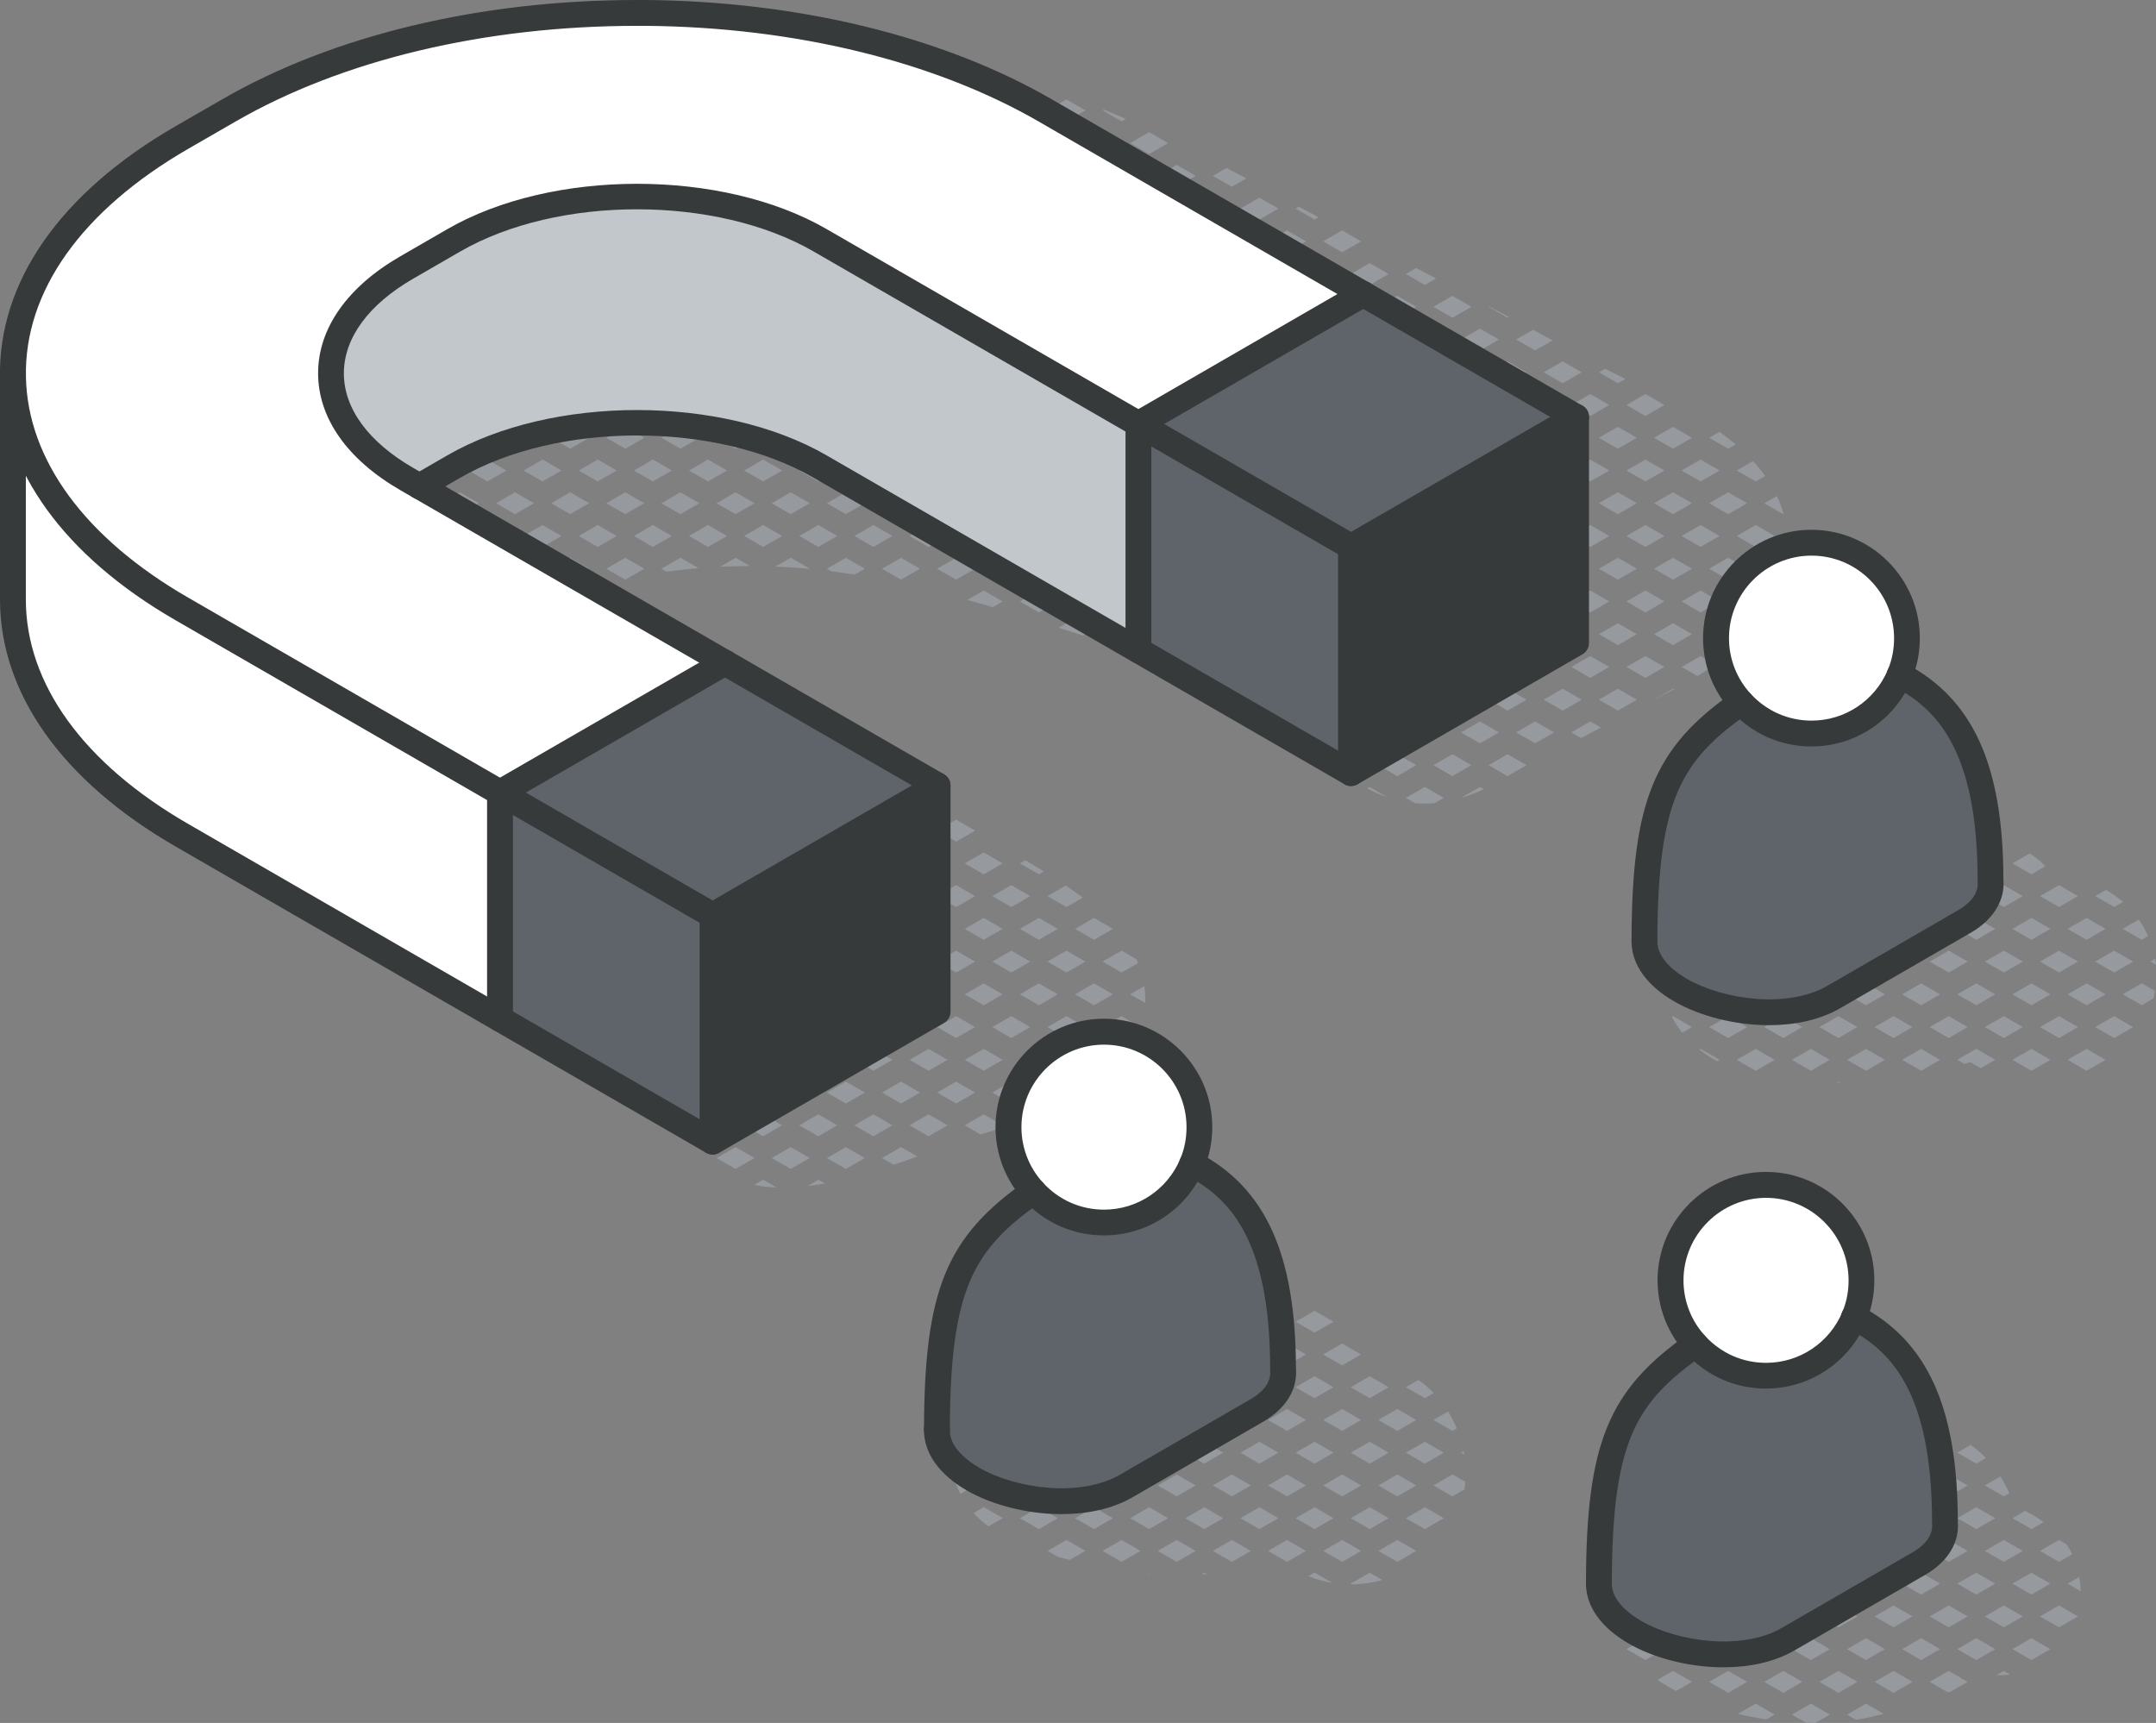 <?xml version="1.0" encoding="UTF-8"?>
<svg id="Calque_2" data-name="Calque 2" xmlns="http://www.w3.org/2000/svg" viewBox="0 0 250.23 199.98">
  <rect x="0" y="0" width="250.23" height="199.98" fill="#808080" stroke="none"/>
  <defs>
    <style>
      .cls-1 {
        fill: #c2c7cc;
      }

      .cls-2 {
        fill: #969a9e;
      }

      .cls-3 {
        fill: #fff;
      }

      .cls-4 {
        fill: #5f646b;
      }

      .cls-5 {
        fill: #373a3a;
      }
    </style>
  </defs>
  <g id="shadow">
    <path class="cls-2" d="M131.17,115.41l1.76,1.01c.01-.68-.03-1.33-.12-1.96l-1.64.94Z"/>
    <polygon class="cls-2" points="124.77 107.81 126.97 109.08 129.17 107.81 126.97 106.54 124.77 107.81"/>
    <polygon class="cls-2" points="130.17 117.94 127.97 119.21 130.17 120.48 132.37 119.21 130.17 117.94"/>
    <polygon class="cls-2" points="124.77 115.41 126.97 116.68 129.17 115.41 126.97 114.14 124.77 115.41"/>
    <path class="cls-2" d="M130.17,112.88l1.92-1.11c-.06-.15-.12-.29-.18-.43l-1.74-1-2.2,1.27,2.2,1.27Z"/>
    <polygon class="cls-2" points="126.97 121.74 124.77 123.01 126.97 124.28 129.17 123.01 126.97 121.74"/>
    <path class="cls-2" d="M121.57,104.01l2.2,1.27,1.9-1.09c-.64-.48-1.3-.95-1.98-1.4h0l-2.12,1.22Z"/>
    <path class="cls-2" d="M120.57,101.48l.57-.33c-.72-.45-1.43-.88-2.13-1.31l-.64.37,2.2,1.27Z"/>
    <polygon class="cls-2" points="118.37 107.81 120.57 109.08 122.77 107.81 120.57 106.54 118.37 107.81"/>
    <polygon class="cls-2" points="122.38 118.74 121.57 119.21 123.77 120.48 125.97 119.21 123.77 117.94 122.38 118.74"/>
    <polygon class="cls-2" points="118.37 115.41 120.57 116.68 122.77 115.41 120.57 114.14 118.37 115.41"/>
    <polygon class="cls-2" points="121.57 111.61 123.77 112.88 125.97 111.61 123.77 110.34 121.57 111.61"/>
    <polygon class="cls-2" points="118.37 123.01 120.57 124.28 122.77 123.01 120.57 121.74 118.37 123.01"/>
    <path class="cls-2" d="M119.42,130c.5-.15.99-.31,1.48-.47l-.33-.19-1.15.66Z"/>
    <polygon class="cls-2" points="125.97 126.81 123.77 125.54 121.57 126.81 123.77 128.08 125.97 126.81"/>
    <polygon class="cls-2" points="115.17 104.01 117.37 105.28 119.57 104.01 117.37 102.74 115.17 104.01"/>
    <polygon class="cls-2" points="114.17 101.48 116.37 100.21 114.17 98.94 111.97 100.21 114.17 101.48"/>
    <polygon class="cls-2" points="111.97 107.81 114.17 109.08 116.37 107.81 114.17 106.54 111.97 107.81"/>
    <polygon class="cls-2" points="115.17 119.21 117.37 120.48 119.57 119.21 117.37 117.94 115.17 119.21"/>
    <polygon class="cls-2" points="111.97 115.41 114.17 116.68 116.37 115.41 114.17 114.14 111.97 115.41"/>
    <polygon class="cls-2" points="117.37 112.88 119.57 111.61 117.37 110.34 115.17 111.61 117.37 112.88"/>
    <polygon class="cls-2" points="111.97 123.01 114.17 124.28 116.37 123.01 114.17 121.74 111.97 123.01"/>
    <path class="cls-2" d="M111.97,130.61l1.83,1.06c.51-.16,1.02-.31,1.55-.47l1.02-.59-2.2-1.27-2.2,1.27Z"/>
    <polygon class="cls-2" points="117.37 128.08 119.57 126.81 117.37 125.54 115.17 126.81 117.37 128.08"/>
    <polygon class="cls-2" points="108.77 104.01 110.97 105.28 113.17 104.01 110.97 102.74 108.77 104.01"/>
    <polygon class="cls-2" points="105.57 100.21 107.77 101.48 109.97 100.21 107.77 98.94 105.57 100.21"/>
    <polygon class="cls-2" points="108.77 96.41 110.97 97.68 113.17 96.41 110.97 95.14 108.77 96.41"/>
    <polygon class="cls-2" points="105.57 107.81 107.77 109.08 109.97 107.81 107.77 106.54 105.57 107.81"/>
    <polygon class="cls-2" points="108.77 119.21 110.97 120.48 113.17 119.21 110.97 117.94 108.77 119.21"/>
    <polygon class="cls-2" points="105.57 115.41 107.77 116.68 109.97 115.41 107.77 114.14 105.57 115.41"/>
    <polygon class="cls-2" points="108.77 111.61 110.97 112.88 113.17 111.61 110.97 110.34 108.77 111.61"/>
    <polygon class="cls-2" points="105.57 123.01 107.77 124.28 109.97 123.01 107.77 121.74 105.57 123.01"/>
    <polygon class="cls-2" points="105.57 130.61 107.77 131.88 109.97 130.61 107.77 129.34 105.57 130.61"/>
    <polygon class="cls-2" points="108.77 126.81 110.97 128.08 113.17 126.81 110.97 125.54 108.77 126.81"/>
    <polygon class="cls-2" points="102.37 104.01 104.57 105.28 106.77 104.01 104.57 102.74 102.37 104.01"/>
    <polygon class="cls-2" points="99.17 100.21 101.37 101.48 103.57 100.21 101.37 98.94 99.17 100.21"/>
    <polygon class="cls-2" points="99.17 107.81 101.37 109.08 103.57 107.81 101.37 106.54 99.17 107.81"/>
    <polygon class="cls-2" points="102.37 119.21 104.57 120.48 106.77 119.21 104.57 117.94 102.37 119.21"/>
    <path class="cls-2" d="M100.25,114.78s.06.03.09.05l-.52.2-.65.38,2.2,1.27,2.2-1.27-2.2-1.27-1.12.65Z"/>
    <polygon class="cls-2" points="102.37 111.61 104.57 112.88 106.77 111.61 104.57 110.34 102.37 111.61"/>
    <polygon class="cls-2" points="99.17 123.01 101.37 124.28 103.57 123.01 101.37 121.74 99.17 123.01"/>
    <path class="cls-2" d="M102.37,134.41l1.35.78c.92-.31,1.84-.63,2.74-.96l-1.89-1.09-2.2,1.27Z"/>
    <polygon class="cls-2" points="99.17 130.61 101.37 131.88 103.57 130.61 101.37 129.34 99.17 130.61"/>
    <polygon class="cls-2" points="102.37 126.81 104.57 128.08 106.77 126.81 104.57 125.54 102.37 126.81"/>
    <polygon class="cls-2" points="95.97 104.01 98.17 105.28 100.37 104.01 98.17 102.74 95.97 104.01"/>
    <polygon class="cls-2" points="92.77 100.21 94.97 101.48 97.17 100.21 94.97 98.94 92.77 100.21"/>
    <polygon class="cls-2" points="98.17 97.68 100.37 96.41 98.17 95.14 95.97 96.41 98.17 97.68"/>
    <polygon class="cls-2" points="92.77 107.81 94.97 109.08 97.17 107.81 94.97 106.54 92.77 107.81"/>
    <polygon class="cls-2" points="98.17 112.88 100.37 111.61 98.17 110.34 95.97 111.61 98.17 112.88"/>
    <polygon class="cls-2" points="92.77 123.01 94.97 124.28 97.17 123.01 94.97 121.74 92.77 123.01"/>
    <polygon class="cls-2" points="98.17 120.48 100.37 119.21 98.17 117.94 95.97 119.21 98.17 120.48"/>
    <polygon class="cls-2" points="95.97 134.41 98.17 135.68 100.37 134.41 98.17 133.14 95.97 134.41"/>
    <polygon class="cls-2" points="92.77 130.61 94.97 131.88 97.17 130.61 94.97 129.34 92.77 130.61"/>
    <polygon class="cls-2" points="98.17 128.08 100.37 126.81 98.17 125.54 95.97 126.81 98.17 128.08"/>
    <path class="cls-2" d="M94.97,136.94l-1.25.72c.66-.08,1.33-.18,1.99-.3l-.74-.43Z"/>
    <polygon class="cls-2" points="89.57 104.01 91.77 105.28 93.97 104.01 91.77 102.74 89.57 104.01"/>
    <polygon class="cls-2" points="86.37 100.21 88.57 101.48 90.77 100.21 88.57 98.94 86.37 100.21"/>
    <path class="cls-2" d="M87.01,107.44c.73.43,1.46.85,2.2,1.27l1.56-.9-2.2-1.27-1.56.9Z"/>
    <path class="cls-2" d="M91.95,118.04c-.51.22-1.02.44-1.52.68h0l-.85.49,2.2,1.27,2.2-1.27-2.03-1.17h0Z"/>
    <polygon class="cls-2" points="88.57 124.28 90.77 123.01 88.57 121.74 86.37 123.01 88.57 124.28"/>
    <polygon class="cls-2" points="90.77 130.61 88.57 129.34 86.37 130.61 88.57 131.88 90.77 130.61"/>
    <polygon class="cls-2" points="89.57 126.81 91.77 128.08 93.97 126.81 91.77 125.54 89.57 126.81"/>
    <path class="cls-2" d="M88.53,137.7c.52.06,1.04.1,1.57.12l-1.53-.89-1.02.59c.32.07.65.13.98.18Z"/>
    <polygon class="cls-2" points="91.77 135.68 93.97 134.41 91.77 133.14 89.57 134.41 91.77 135.68"/>
    <polygon class="cls-2" points="83.17 104.01 85.37 105.28 87.57 104.01 85.37 102.74 83.17 104.01"/>
    <polygon class="cls-2" points="79.97 100.21 82.17 101.48 84.37 100.21 82.17 98.94 79.97 100.21"/>
    <polygon class="cls-2" points="85.37 97.68 87.57 96.41 85.37 95.14 83.17 96.41 85.37 97.68"/>
    <path class="cls-2" d="M82.63,124.02l1.75-1.01-.43-.25c-.39.34-.78.7-1.15,1.08-.06.06-.11.12-.17.18Z"/>
    <path class="cls-2" d="M80.6,130.97l1.58.91,2.2-1.27-2.2-1.27-1.7.98c.03.22.07.44.12.65Z"/>
    <polygon class="cls-2" points="85.37 128.08 87.57 126.81 85.37 125.54 83.17 126.81 85.37 128.08"/>
    <polygon class="cls-2" points="87.57 134.41 85.37 133.14 83.17 134.41 85.37 135.68 87.57 134.41"/>
    <path class="cls-2" d="M80.92,126.66h0c-.05.13-.1.25-.14.38l.4-.23-.26-.15Z"/>
    <path class="cls-2" d="M204.86,55.25c-.43-.6-.89-1.18-1.4-1.73l-1.89,1.09,2.2,1.27,1.09-.63Z"/>
    <path class="cls-2" d="M204.77,66.01l2.2,1.27.33-.19c.16-.63.28-1.29.34-1.97l-.66-.38-2.2,1.27Z"/>
    <polygon class="cls-2" points="203.77 60.94 201.57 62.21 203.77 63.48 205.97 62.21 203.77 60.94"/>
    <path class="cls-2" d="M206.97,59.68l.04-.02c-.05-.16-.09-.32-.14-.49-.18-.55-.39-1.08-.63-1.6l-1.46.85,2.2,1.27Z"/>
    <polygon class="cls-2" points="201.57 69.81 203.77 71.08 205.97 69.81 203.77 68.54 201.57 69.81"/>
    <polygon class="cls-2" points="197.37 55.88 199.57 54.61 197.37 53.34 195.17 54.61 197.37 55.88"/>
    <path class="cls-2" d="M201.44,51.58c-.6-.51-1.22-.99-1.87-1.46h0l-1.2.69,2.2,1.27.87-.5Z"/>
    <polygon class="cls-2" points="200.57 64.74 198.37 66.01 200.57 67.28 202.77 66.01 200.57 64.74"/>
    <polygon class="cls-2" points="195.17 62.21 197.37 63.48 199.57 62.21 197.37 60.94 195.17 62.21"/>
    <polygon class="cls-2" points="198.37 58.41 200.57 59.68 202.77 58.41 200.57 57.14 198.37 58.41"/>
    <polygon class="cls-2" points="195.17 69.81 197.37 71.08 199.57 69.81 197.37 68.54 195.17 69.81"/>
    <path class="cls-2" d="M195.17,77.41l1.83,1.06c.71-.43,1.41-.87,2.09-1.33l-1.72-.99-2.2,1.27Z"/>
    <polygon class="cls-2" points="198.37 73.61 200.57 74.88 202.77 73.61 200.57 72.34 198.37 73.61"/>
    <polygon class="cls-2" points="193.17 47.01 190.97 45.74 188.77 47.01 190.97 48.28 193.17 47.01"/>
    <polygon class="cls-2" points="188.77 54.61 190.97 55.88 193.17 54.61 190.97 53.34 188.77 54.61"/>
    <polygon class="cls-2" points="194.17 52.08 196.37 50.81 194.17 49.54 191.97 50.81 194.17 52.08"/>
    <polygon class="cls-2" points="191.97 66.01 194.17 67.28 196.37 66.01 194.17 64.74 191.97 66.01"/>
    <polygon class="cls-2" points="188.77 62.21 190.97 63.48 193.17 62.21 190.97 60.94 188.77 62.21"/>
    <polygon class="cls-2" points="191.97 58.41 194.17 59.68 196.37 58.41 194.17 57.14 191.97 58.41"/>
    <polygon class="cls-2" points="188.77 69.81 190.97 71.08 193.17 69.81 190.97 68.54 188.77 69.81"/>
    <polygon class="cls-2" points="188.77 77.41 190.97 78.68 193.17 77.41 190.97 76.14 188.77 77.41"/>
    <polygon class="cls-2" points="191.97 73.61 194.17 74.88 196.37 73.61 194.17 72.34 191.97 73.61"/>
    <path class="cls-2" d="M191.97,81.21h.02s1.86-.97,2.3-1.2l-.12-.07-2.2,1.27Z"/>
    <polygon class="cls-2" points="185.57 50.81 187.77 52.08 189.97 50.81 187.77 49.54 185.57 50.81"/>
    <polygon class="cls-2" points="184.57 48.28 186.77 47.01 184.57 45.74 182.37 47.01 184.57 48.28"/>
    <path class="cls-2" d="M188.64,43.98c-.8-.4-1.59-.79-2.35-1.18l-.71.41,2.2,1.27.86-.5Z"/>
    <polygon class="cls-2" points="182.37 54.61 184.57 55.88 186.77 54.61 184.57 53.34 182.37 54.61"/>
    <polygon class="cls-2" points="185.57 66.01 187.77 67.28 189.97 66.01 187.77 64.74 185.57 66.01"/>
    <polygon class="cls-2" points="182.37 62.21 184.57 63.48 186.77 62.21 184.57 60.94 182.37 62.21"/>
    <polygon class="cls-2" points="185.57 58.41 187.77 59.68 189.97 58.41 187.77 57.14 185.57 58.41"/>
    <polygon class="cls-2" points="182.37 69.81 184.57 71.08 186.77 69.81 184.57 68.54 182.37 69.81"/>
    <polygon class="cls-2" points="182.37 77.41 184.57 78.68 186.77 77.41 184.57 76.14 182.37 77.41"/>
    <polygon class="cls-2" points="185.57 73.61 187.77 74.88 189.97 73.61 187.77 72.34 185.57 73.61"/>
    <polygon class="cls-2" points="182.37 85.01 183.5 85.66 185.81 84.45 184.57 83.74 182.37 85.01"/>
    <polygon class="cls-2" points="185.57 81.21 187.77 82.48 189.97 81.21 187.77 79.94 185.57 81.21"/>
    <path class="cls-2" d="M180.19,39.51c-.76-.41-1.51-.82-2.27-1.23l-1.95,1.12,2.2,1.27,2.02-1.16Z"/>
    <polygon class="cls-2" points="179.17 50.81 181.37 52.08 183.57 50.81 181.37 49.54 179.17 50.81"/>
    <polygon class="cls-2" points="175.97 47.01 178.17 48.28 180.37 47.01 178.17 45.74 175.97 47.01"/>
    <polygon class="cls-2" points="181.37 44.48 183.57 43.21 181.37 41.94 179.17 43.21 181.37 44.48"/>
    <polygon class="cls-2" points="175.97 54.61 178.17 55.88 180.37 54.61 178.17 53.34 175.97 54.61"/>
    <polygon class="cls-2" points="179.17 66.01 181.37 67.28 183.57 66.01 181.37 64.74 179.17 66.01"/>
    <polygon class="cls-2" points="175.97 62.21 178.17 63.48 180.37 62.21 178.17 60.94 175.97 62.21"/>
    <polygon class="cls-2" points="179.17 58.41 181.37 59.68 183.57 58.41 181.37 57.14 179.17 58.41"/>
    <polygon class="cls-2" points="175.97 69.81 178.17 71.08 180.37 69.81 178.17 68.54 175.97 69.81"/>
    <polygon class="cls-2" points="175.97 77.41 178.17 78.68 180.37 77.41 178.17 76.14 175.97 77.41"/>
    <polygon class="cls-2" points="179.17 73.61 181.37 74.88 183.57 73.61 181.37 72.34 179.17 73.61"/>
    <polygon class="cls-2" points="175.97 85.01 178.17 86.28 180.37 85.01 178.17 83.74 175.97 85.01"/>
    <polygon class="cls-2" points="179.17 81.21 181.37 82.48 183.57 81.21 181.37 79.94 179.17 81.21"/>
    <polygon class="cls-2" points="171.77 40.68 173.97 39.41 171.77 38.14 169.57 39.41 171.77 40.68"/>
    <polygon class="cls-2" points="175.12 36.79 172.83 35.57 172.77 35.61 174.97 36.88 175.12 36.79"/>
    <polygon class="cls-2" points="172.77 50.81 174.97 52.08 177.17 50.81 174.97 49.54 172.77 50.81"/>
    <polygon class="cls-2" points="169.57 47.01 171.77 48.28 173.97 47.01 171.77 45.74 169.57 47.01"/>
    <polygon class="cls-2" points="172.77 43.21 174.97 44.48 177.17 43.21 174.97 41.94 172.77 43.21"/>
    <polygon class="cls-2" points="169.57 54.61 171.77 55.88 173.97 54.61 171.77 53.34 169.57 54.61"/>
    <path class="cls-2" d="M171.27,61.23l.66.33c.53.26,1.12.54,1.74.82l.29-.17-2.2-1.27-.5.29Z"/>
    <polygon class="cls-2" points="172.77 58.41 174.97 59.68 177.17 58.41 174.97 57.14 172.77 58.41"/>
    <polygon class="cls-2" points="171.77 71.08 173.97 69.81 171.77 68.54 169.57 69.81 171.77 71.08"/>
    <polygon class="cls-2" points="173.09 65.82 172.77 66.01 174.97 67.28 177.17 66.01 175.05 64.78 173.09 65.82"/>
    <polygon class="cls-2" points="169.57 77.41 171.77 78.68 173.97 77.41 171.77 76.14 169.57 77.41"/>
    <polygon class="cls-2" points="174.97 74.88 177.17 73.61 174.97 72.34 172.77 73.61 174.97 74.88"/>
    <polygon class="cls-2" points="169.57 85.01 171.77 86.28 173.97 85.01 171.77 83.74 169.57 85.01"/>
    <polygon class="cls-2" points="172.77 81.21 174.97 82.48 177.17 81.21 174.97 79.94 172.77 81.21"/>
    <path class="cls-2" d="M169.57,92.61c.9-.27,1.78-.62,2.65-1.01l-.45-.26-2.2,1.27Z"/>
    <polygon class="cls-2" points="172.77 88.81 174.97 90.08 177.17 88.81 174.97 87.54 172.77 88.81"/>
    <path class="cls-2" d="M166.68,32.32c-.77-.4-1.54-.81-2.31-1.21l-1.2.69,2.2,1.27,1.3-.75Z"/>
    <polygon class="cls-2" points="163.17 39.41 165.37 40.68 167.57 39.41 165.37 38.14 163.17 39.41"/>
    <polygon class="cls-2" points="168.57 36.88 170.77 35.61 168.57 34.34 166.37 35.61 168.57 36.88"/>
    <polygon class="cls-2" points="166.37 50.81 168.57 52.08 170.77 50.81 168.57 49.54 166.37 50.81"/>
    <polygon class="cls-2" points="163.17 47.01 165.37 48.28 167.57 47.01 165.37 45.74 163.17 47.01"/>
    <polygon class="cls-2" points="166.37 43.21 168.57 44.48 170.77 43.21 168.57 41.94 166.37 43.21"/>
    <polygon class="cls-2" points="163.17 54.61 165.37 55.88 167.57 54.61 165.37 53.34 163.17 54.61"/>
    <polygon class="cls-2" points="166.37 58.41 168.57 59.68 170.77 58.41 168.57 57.14 166.37 58.41"/>
    <path class="cls-2" d="M165.37,71.08l2.2-1.27-.95-.55-.16.08c-.24-.2-.49-.4-.74-.6l-.36-.21-2.2,1.27,2.2,1.27Z"/>
    <polygon class="cls-2" points="163.17 77.41 165.37 78.68 167.57 77.41 165.37 76.14 163.17 77.41"/>
    <polygon class="cls-2" points="159.97 81.21 162.17 82.48 164.37 81.21 162.17 79.94 159.97 81.21"/>
    <polygon class="cls-2" points="166.37 73.61 168.57 74.88 170.77 73.61 168.57 72.34 166.37 73.61"/>
    <polygon class="cls-2" points="163.17 85.01 165.37 86.28 167.57 85.01 165.37 83.74 163.17 85.01"/>
    <polygon class="cls-2" points="166.37 81.21 168.57 82.48 170.77 81.21 168.57 79.94 166.37 81.21"/>
    <path class="cls-2" d="M163.17,92.61l1.05.6c.74.07,1.5.08,2.29.01l1.06-.61-2.2-1.27-2.2,1.27Z"/>
    <polygon class="cls-2" points="166.37 88.81 168.57 90.08 170.77 88.81 168.57 87.54 166.37 88.81"/>
    <polygon class="cls-2" points="158.97 33.08 161.17 31.81 158.97 30.54 156.77 31.81 158.97 33.08"/>
    <polygon class="cls-2" points="156.77 39.41 158.97 40.68 161.17 39.41 158.97 38.14 156.77 39.41"/>
    <polygon class="cls-2" points="162.17 36.88 164.37 35.61 162.17 34.34 159.97 35.61 162.17 36.88"/>
    <polygon class="cls-2" points="159.97 50.81 162.17 52.08 164.37 50.81 162.17 49.54 159.97 50.81"/>
    <polygon class="cls-2" points="156.77 47.01 158.97 48.28 161.17 47.01 158.97 45.74 156.77 47.01"/>
    <polygon class="cls-2" points="159.97 43.21 162.17 44.48 164.37 43.21 162.17 41.94 159.97 43.21"/>
    <polygon class="cls-2" points="157.46 54.21 159.8 55.4 161.17 54.61 158.97 53.34 157.46 54.21"/>
    <polygon class="cls-2" points="158.97 68.54 156.77 69.81 158.97 71.08 161.17 69.81 158.97 68.54"/>
    <path class="cls-2" d="M159.97,66.01l2.2,1.27.98-.57c-.64-.48-1.29-.96-1.94-1.42l-1.24.71Z"/>
    <polygon class="cls-2" points="156.77 77.41 158.97 78.68 161.17 77.41 158.97 76.14 156.77 77.41"/>
    <polygon class="cls-2" points="159.97 73.61 162.17 74.88 164.37 73.61 162.17 72.34 159.97 73.61"/>
    <polygon class="cls-2" points="156.77 85.01 158.97 86.28 161.17 85.01 158.97 83.74 156.77 85.01"/>
    <path class="cls-2" d="M158.97,91.34l-.29.17c.76.4,1.54.74,2.34,1.02l-2.06-1.19Z"/>
    <polygon class="cls-2" points="159.97 88.81 162.17 90.08 164.37 88.81 162.17 87.54 159.97 88.81"/>
    <path class="cls-2" d="M153.03,25.21c-.76-.4-1.52-.81-2.29-1.22l-.37.22,2.2,1.27.46-.27Z"/>
    <polygon class="cls-2" points="153.57 35.61 155.77 36.88 157.97 35.61 155.77 34.34 153.57 35.61"/>
    <polygon class="cls-2" points="150.37 31.81 152.57 33.08 154.77 31.81 152.57 30.54 150.37 31.81"/>
    <polygon class="cls-2" points="157.97 28.01 155.77 26.74 153.57 28.01 155.77 29.28 157.97 28.01"/>
    <polygon class="cls-2" points="150.37 39.41 152.57 40.68 154.77 39.41 152.57 38.14 150.37 39.41"/>
    <polygon class="cls-2" points="153.57 50.81 155.77 52.08 157.97 50.81 155.77 49.54 153.57 50.81"/>
    <polygon class="cls-2" points="150.37 47.01 152.57 48.28 154.77 47.01 152.57 45.74 150.37 47.01"/>
    <polygon class="cls-2" points="153.57 43.21 155.77 44.48 157.97 43.21 155.77 41.94 153.57 43.21"/>
    <polygon class="cls-2" points="153.57 66.01 155.77 67.28 157.97 66.01 155.77 64.74 153.57 66.01"/>
    <polygon class="cls-2" points="150.37 62.21 152.57 63.48 154.77 62.21 152.57 60.94 150.37 62.21"/>
    <polygon class="cls-2" points="150.37 69.81 152.57 71.08 154.77 69.81 152.57 68.54 150.37 69.81"/>
    <polygon class="cls-2" points="152.57 76.14 150.37 77.41 152.57 78.68 154.77 77.41 152.57 76.14"/>
    <polygon class="cls-2" points="155.77 72.34 153.57 73.61 155.77 74.88 157.97 73.61 155.77 72.34"/>
    <polygon class="cls-2" points="150.37 85.01 152.57 86.28 154.77 85.01 152.57 83.74 150.37 85.01"/>
    <polygon class="cls-2" points="153.57 81.21 155.77 82.48 157.97 81.21 155.77 79.94 153.57 81.21"/>
    <path class="cls-2" d="M154.17,88.46c.63.5,1.27.98,1.91,1.43l1.89-1.09-2.2-1.27-1.6.92Z"/>
    <polygon class="cls-2" points="147.17 28.01 149.37 29.28 151.57 28.01 149.37 26.74 147.17 28.01"/>
    <polygon class="cls-2" points="146.17 25.48 148.37 24.21 146.17 22.94 143.97 24.21 146.17 25.48"/>
    <polygon class="cls-2" points="147.17 35.61 149.37 36.88 151.57 35.61 149.37 34.34 147.17 35.61"/>
    <polygon class="cls-2" points="143.97 31.81 146.17 33.08 148.37 31.81 146.17 30.54 143.97 31.81"/>
    <polygon class="cls-2" points="143.97 39.41 146.17 40.68 148.37 39.41 146.17 38.14 143.97 39.41"/>
    <polygon class="cls-2" points="148.88 49.82 148.88 49.82 151.21 51.01 151.57 50.81 149.37 49.54 148.88 49.82"/>
    <polygon class="cls-2" points="143.97 47.01 146.17 48.28 148.37 47.01 146.17 45.74 143.97 47.01"/>
    <polygon class="cls-2" points="147.17 43.21 149.37 44.48 151.57 43.21 149.37 41.94 147.17 43.21"/>
    <polygon class="cls-2" points="147.17 66.01 149.37 67.28 151.57 66.01 149.37 64.74 147.17 66.01"/>
    <polygon class="cls-2" points="143.97 62.21 146.17 63.48 148.37 62.21 146.17 60.94 143.97 62.21"/>
    <path class="cls-2" d="M147.17,58.41l2.2,1.27.72-.42c-.85-.37-1.7-.72-2.55-1.07l-.37.21Z"/>
    <polygon class="cls-2" points="143.97 69.81 146.17 71.08 148.37 69.81 146.17 68.54 143.97 69.81"/>
    <polygon class="cls-2" points="147.17 81.21 149.37 82.48 151.57 81.21 149.37 79.94 147.17 81.21"/>
    <polygon class="cls-2" points="143.97 77.41 146.17 78.68 148.37 77.41 146.17 76.14 143.97 77.41"/>
    <polygon class="cls-2" points="147.17 73.61 149.37 74.88 151.57 73.61 149.37 72.34 147.17 73.61"/>
    <polygon class="cls-2" points="142.97 26.74 140.77 28.01 142.97 29.28 145.17 28.01 142.97 26.74"/>
    <polygon class="cls-2" points="139.77 25.48 141.97 24.21 139.77 22.94 137.57 24.21 139.77 25.48"/>
    <path class="cls-2" d="M144.65,20.71c-.76-.41-1.53-.81-2.3-1.21l-1.58.91,2.2,1.27,1.67-.97Z"/>
    <polygon class="cls-2" points="140.77 35.61 142.97 36.88 145.17 35.61 142.97 34.34 140.77 35.61"/>
    <polygon class="cls-2" points="137.57 31.81 139.77 33.08 141.97 31.81 139.77 30.54 137.57 31.81"/>
    <polygon class="cls-2" points="137.57 39.41 139.77 40.68 141.97 39.41 139.77 38.14 137.57 39.41"/>
    <polygon class="cls-2" points="140.77 43.21 142.97 44.48 145.17 43.21 142.97 41.94 140.77 43.21"/>
    <path class="cls-2" d="M137.57,54.61l2.2,1.27.65-.38c-.9-.33-1.81-.65-2.72-.97l-.14.08Z"/>
    <polygon class="cls-2" points="140.77 66.01 142.97 67.28 145.17 66.01 142.97 64.74 140.77 66.01"/>
    <polygon class="cls-2" points="137.57 62.21 139.77 63.48 141.97 62.21 139.77 60.94 137.57 62.21"/>
    <polygon class="cls-2" points="142.97 59.68 145.17 58.41 142.97 57.14 140.77 58.41 142.97 59.68"/>
    <polygon class="cls-2" points="137.57 69.81 139.77 71.08 141.97 69.81 139.77 68.54 137.57 69.81"/>
    <polygon class="cls-2" points="137.57 77.41 139.77 78.68 141.97 77.41 139.77 76.14 137.57 77.41"/>
    <polygon class="cls-2" points="140.77 73.61 142.97 74.88 145.17 73.61 142.97 72.34 140.77 73.61"/>
    <path class="cls-2" d="M142.61,80.14c.53.26,1.05.51,1.57.78.25.13.5.27.75.42l.24-.14-2.2-1.27-.36.21Z"/>
    <polygon class="cls-2" points="135.57 16.61 133.37 15.34 131.17 16.61 133.37 17.88 135.57 16.61"/>
    <polygon class="cls-2" points="131.17 24.21 133.37 25.48 135.57 24.21 133.37 22.94 131.17 24.21"/>
    <polygon class="cls-2" points="136.57 21.68 138.77 20.41 136.57 19.14 134.37 20.41 136.57 21.68"/>
    <polygon class="cls-2" points="134.37 35.61 136.57 36.88 138.77 35.61 136.57 34.34 134.37 35.61"/>
    <polygon class="cls-2" points="131.17 31.81 133.37 33.08 135.57 31.81 133.37 30.54 131.17 31.81"/>
    <polygon class="cls-2" points="134.37 28.01 136.57 29.28 138.77 28.01 136.57 26.74 134.37 28.01"/>
    <polygon class="cls-2" points="131.17 39.41 133.37 40.68 135.57 39.41 133.37 38.14 131.17 39.41"/>
    <polygon class="cls-2" points="135.12 42.78 137.45 43.97 138.77 43.21 136.57 41.94 135.12 42.78"/>
    <polygon class="cls-2" points="131.17 54.61 133.37 55.88 135.57 54.61 133.37 53.34 131.17 54.61"/>
    <polygon class="cls-2" points="134.37 66.01 136.57 67.28 138.77 66.01 136.57 64.74 134.37 66.01"/>
    <polygon class="cls-2" points="133.37 60.94 131.17 62.21 133.37 63.48 135.57 62.21 133.37 60.94"/>
    <polygon class="cls-2" points="136.57 57.14 134.37 58.41 136.57 59.68 138.77 58.41 136.57 57.14"/>
    <polygon class="cls-2" points="131.17 69.81 133.37 71.08 135.57 69.81 133.37 68.54 131.17 69.81"/>
    <path class="cls-2" d="M133.37,76.14l-.19.11c.34.12.68.24,1.02.37l-.83-.48Z"/>
    <polygon class="cls-2" points="134.37 73.61 136.57 74.88 138.77 73.61 136.57 72.34 134.37 73.61"/>
    <polygon class="cls-2" points="127.97 20.41 130.17 21.68 132.37 20.41 130.17 19.14 127.97 20.41"/>
    <polygon class="cls-2" points="126.97 17.88 129.17 16.61 126.97 15.34 124.77 16.61 126.97 17.88"/>
    <path class="cls-2" d="M130.17,14.08l.49-.28c-.85-.37-1.69-.73-2.55-1.07l-.14.08,2.2,1.27Z"/>
    <polygon class="cls-2" points="124.77 24.21 126.97 25.48 129.17 24.21 126.97 22.94 124.77 24.21"/>
    <polygon class="cls-2" points="127.97 35.61 130.17 36.88 132.37 35.61 130.17 34.34 127.97 35.61"/>
    <polygon class="cls-2" points="124.77 31.81 126.97 33.08 129.17 31.81 126.97 30.54 124.77 31.81"/>
    <polygon class="cls-2" points="130.17 29.28 132.37 28.01 130.17 26.74 127.97 28.01 130.17 29.28"/>
    <path class="cls-2" d="M126.37,38.48c.79.39,1.59.78,2.38,1.16l.42-.24-2.2-1.27-.6.35Z"/>
    <polygon class="cls-2" points="126.97 55.88 129.17 54.61 126.97 53.34 124.77 54.61 126.97 55.88"/>
    <path class="cls-2" d="M130.28,52.01c-.16-.05-.32-.1-.48-.15l.37.21.11-.06Z"/>
    <polygon class="cls-2" points="127.97 66.01 130.17 67.28 132.37 66.01 130.17 64.74 127.97 66.01"/>
    <polygon class="cls-2" points="124.77 62.21 126.97 63.48 129.17 62.21 126.97 60.94 124.77 62.21"/>
    <polygon class="cls-2" points="130.17 59.68 132.37 58.41 130.17 57.14 127.97 58.41 130.17 59.68"/>
    <polygon class="cls-2" points="124.77 69.81 126.97 71.08 129.17 69.81 126.97 68.54 124.77 69.81"/>
    <polygon class="cls-2" points="127.97 73.61 130.17 74.88 132.37 73.61 130.17 72.34 127.97 73.61"/>
    <polygon class="cls-2" points="122.87 72.86 125.7 73.76 125.97 73.61 123.77 72.34 122.87 72.86"/>
    <polygon class="cls-2" points="122.38 19.94 121.57 20.41 123.77 21.68 125.97 20.41 123.77 19.14 122.38 19.94"/>
    <polygon class="cls-2" points="120.57 17.88 122.77 16.61 120.57 15.34 118.37 16.61 120.57 17.88"/>
    <polygon class="cls-2" points="125.97 12.81 123.77 11.54 121.57 12.81 123.77 14.08 125.97 12.81"/>
    <polygon class="cls-2" points="118.37 24.21 120.57 25.48 122.77 24.21 120.57 22.94 118.37 24.21"/>
    <polygon class="cls-2" points="118.37 31.81 120.57 33.08 122.77 31.81 120.57 30.54 118.37 31.81"/>
    <polygon class="cls-2" points="121.57 28.01 123.77 29.28 125.97 28.01 123.77 26.74 121.57 28.01"/>
    <polygon class="cls-2" points="125.97 35.61 123.77 34.34 121.57 35.61 123.77 36.88 125.97 35.61"/>
    <polygon class="cls-2" points="118.37 54.61 120.57 55.88 122.77 54.61 120.57 53.34 118.37 54.61"/>
    <path class="cls-2" d="M123.77,52.08l2.2-1.27-.47-.27c-.77-.23-1.54-.45-2.31-.67l-1.63.94,2.2,1.27Z"/>
    <polygon class="cls-2" points="122.38 65.54 121.57 66.01 123.77 67.28 125.97 66.01 123.77 64.74 122.38 65.54"/>
    <polygon class="cls-2" points="118.37 62.21 120.57 63.48 122.77 62.21 120.57 60.94 118.37 62.21"/>
    <polygon class="cls-2" points="121.57 58.41 123.77 59.68 125.97 58.41 123.77 57.14 121.57 58.41"/>
    <polygon class="cls-2" points="118.37 69.81 120.57 71.08 122.77 69.81 120.57 68.54 118.37 69.81"/>
    <polygon class="cls-2" points="115.17 20.41 117.37 21.68 119.57 20.41 117.37 19.14 115.17 20.41"/>
    <path class="cls-2" d="M116.37,16.61l-2.2-1.27-1.41.81c-.16.22-.3.44-.44.66l1.85,1.07,2.2-1.27Z"/>
    <path class="cls-2" d="M119.57,12.81l-1.51-.87c-.79.33-1.54.76-2.25,1.24l1.56.9,2.2-1.27Z"/>
    <polygon class="cls-2" points="111.97 24.21 114.17 25.48 116.37 24.21 114.17 22.94 111.97 24.21"/>
    <path class="cls-2" d="M113.8,30.75c.51.56,1.08,1.07,1.71,1.55l.87-.5-2.2-1.27-.37.22Z"/>
    <polygon class="cls-2" points="117.37 29.28 119.57 28.01 117.37 26.74 115.17 28.01 117.37 29.28"/>
    <polygon class="cls-2" points="115.17 50.81 117.37 52.08 119.57 50.81 117.37 49.54 115.17 50.81"/>
    <path class="cls-2" d="M114.17,48.28l.92-.53c-1.01-.24-2.03-.47-3.04-.69l2.12,1.22Z"/>
    <polygon class="cls-2" points="114.17 55.88 116.37 54.61 114.17 53.34 111.97 54.61 114.17 55.88"/>
    <polygon class="cls-2" points="115.17 66.01 117.37 67.28 119.57 66.01 117.37 64.74 115.17 66.01"/>
    <polygon class="cls-2" points="111.97 62.21 114.17 63.48 116.37 62.21 114.17 60.94 111.97 62.21"/>
    <polygon class="cls-2" points="117.37 59.68 119.57 58.41 117.37 57.14 115.17 58.41 117.37 59.68"/>
    <path class="cls-2" d="M112.28,69.63c.98.27,1.96.56,2.93.85l1.16-.67-2.2-1.27-1.89,1.09Z"/>
    <path class="cls-2" d="M113.17,20.41l-1.97-1.13h0c-.24.75-.4,1.51-.49,2.26l.26.15,2.2-1.27Z"/>
    <path class="cls-2" d="M112.19,28.57l.98-.57-1.74-1c.21.54.47,1.06.76,1.57Z"/>
    <polygon class="cls-2" points="108.77 50.81 110.97 52.08 113.17 50.81 110.97 49.54 108.77 50.81"/>
    <path class="cls-2" d="M109.97,47.01l-1.07-.62c-.57-.11-1.14-.22-1.71-.32l-1.62.94,2.2,1.27,2.2-1.27Z"/>
    <polygon class="cls-2" points="105.57 54.61 107.77 55.88 109.97 54.61 107.77 53.34 105.57 54.61"/>
    <polygon class="cls-2" points="108.77 66.01 110.97 67.28 113.17 66.01 110.97 64.74 108.77 66.01"/>
    <polygon class="cls-2" points="105.57 62.21 107.77 63.48 109.97 62.21 107.77 60.94 105.57 62.21"/>
    <polygon class="cls-2" points="108.77 58.41 110.97 59.68 113.17 58.41 110.97 57.14 108.77 58.41"/>
    <path class="cls-2" d="M105.57,92.61l2.2,1.27.87-.5c-.71-.44-1.41-.88-2.12-1.31l-.95.55Z"/>
    <polygon class="cls-2" points="103.57 47.01 101.37 45.74 99.17 47.01 101.37 48.28 103.57 47.01"/>
    <polygon class="cls-2" points="99.17 54.61 101.37 55.88 103.57 54.61 101.37 53.34 99.17 54.61"/>
    <polygon class="cls-2" points="104.57 52.08 106.77 50.81 104.57 49.54 102.37 50.81 104.57 52.08"/>
    <polygon class="cls-2" points="102.37 66.01 104.57 67.28 106.77 66.01 104.57 64.74 102.37 66.01"/>
    <polygon class="cls-2" points="99.17 62.21 101.37 63.48 103.57 62.21 101.37 60.94 99.17 62.21"/>
    <polygon class="cls-2" points="102.37 58.41 104.57 59.68 106.77 58.41 104.57 57.14 102.37 58.41"/>
    <polygon class="cls-2" points="102.37 96.41 104.57 97.68 106.77 96.41 104.57 95.14 102.37 96.41"/>
    <polygon class="cls-2" points="99.17 92.61 101.37 93.88 103.57 92.61 101.37 91.34 99.17 92.61"/>
    <polygon class="cls-2" points="97.17 47.01 94.97 45.74 92.77 47.01 94.97 48.28 97.17 47.01"/>
    <polygon class="cls-2" points="92.77 54.61 94.97 55.88 97.17 54.61 94.97 53.34 92.77 54.61"/>
    <polygon class="cls-2" points="98.17 52.08 100.37 50.81 98.17 49.54 95.97 50.81 98.17 52.08"/>
    <path class="cls-2" d="M95.97,66.01l.51.3c.91.11,1.81.24,2.71.38l1.18-.68-2.2-1.27-2.2,1.27Z"/>
    <polygon class="cls-2" points="92.77 62.21 94.97 63.48 97.17 62.21 94.97 60.94 92.77 62.21"/>
    <polygon class="cls-2" points="95.97 58.41 98.17 59.68 100.37 58.41 98.17 57.14 95.97 58.41"/>
    <path class="cls-2" d="M93.36,84.66l-.59.34,2.2,1.27.86-.49s-.02-.01-.03-.02c-.82-.47-1.63-.84-2.43-1.1Z"/>
    <polygon class="cls-2" points="92.77 92.61 94.97 93.88 97.17 92.61 94.97 91.34 92.77 92.61"/>
    <polygon class="cls-2" points="95.97 88.81 98.17 90.08 100.37 88.81 98.17 87.54 95.97 88.81"/>
    <polygon class="cls-2" points="89.57 50.81 91.77 52.08 93.97 50.81 91.77 49.54 89.57 50.81"/>
    <polygon class="cls-2" points="90.77 47.01 88.57 45.74 86.37 47.01 88.57 48.28 90.77 47.01"/>
    <path class="cls-2" d="M92.16,44.25c-.28-.01-.56-.03-.84-.04l.45.26.38-.22Z"/>
    <polygon class="cls-2" points="86.37 54.61 88.57 55.88 90.77 54.61 88.57 53.34 86.37 54.61"/>
    <path class="cls-2" d="M89.99,65.76c1.32.06,2.64.14,3.94.26l.04-.02-2.2-1.27-1.78,1.03Z"/>
    <polygon class="cls-2" points="86.37 62.21 88.57 63.48 90.77 62.21 88.57 60.94 86.37 62.21"/>
    <polygon class="cls-2" points="89.57 58.41 91.77 59.68 93.97 58.41 91.77 57.14 89.57 58.41"/>
    <path class="cls-2" d="M87.25,84.5l-.88.51,2.2,1.27,2.2-1.27-1.49-.86c-.7.05-1.37.17-2.03.35Z"/>
    <polygon class="cls-2" points="89.57 96.41 91.77 97.68 93.97 96.41 91.77 95.14 89.57 96.41"/>
    <polygon class="cls-2" points="86.37 92.61 88.57 93.88 90.77 92.61 88.57 91.34 86.37 92.61"/>
    <polygon class="cls-2" points="91.77 87.54 89.57 88.81 91.77 90.08 93.97 88.81 91.77 87.54"/>
    <polygon class="cls-2" points="83.17 50.81 85.37 52.08 87.57 50.81 85.37 49.54 83.17 50.81"/>
    <polygon class="cls-2" points="84.37 47.01 82.17 45.74 79.97 47.01 82.17 48.28 84.37 47.01"/>
    <path class="cls-2" d="M85.92,44.16c-.35,0-.7.01-1.05.02l.5.29.54-.31Z"/>
    <polygon class="cls-2" points="79.97 54.61 82.17 55.88 84.37 54.61 82.17 53.34 79.97 54.61"/>
    <path class="cls-2" d="M83.57,65.78c1.16-.05,2.32-.08,3.48-.08l-1.67-.96-1.81,1.04Z"/>
    <polygon class="cls-2" points="79.97 62.21 82.17 63.48 84.37 62.21 82.17 60.94 79.97 62.21"/>
    <polygon class="cls-2" points="83.17 58.41 85.37 59.68 87.57 58.41 85.37 57.14 83.17 58.41"/>
    <polygon class="cls-2" points="79.97 92.61 82.17 93.88 84.37 92.61 82.17 91.34 79.97 92.61"/>
    <polygon class="cls-2" points="85.37 90.08 87.57 88.81 85.37 87.54 83.17 88.81 85.37 90.08"/>
    <polygon class="cls-2" points="77.97 47.01 75.77 45.74 73.57 47.01 75.77 48.28 77.97 47.01"/>
    <polygon class="cls-2" points="73.57 54.61 75.77 55.88 77.97 54.61 75.77 53.34 73.57 54.61"/>
    <polygon class="cls-2" points="78.97 52.08 81.17 50.81 78.97 49.54 76.77 50.81 78.97 52.08"/>
    <path class="cls-2" d="M76.77,66.01l.61.35c1.22-.18,2.45-.31,3.68-.42l-2.09-1.21-2.2,1.27Z"/>
    <polygon class="cls-2" points="73.57 62.21 75.77 63.48 77.97 62.21 75.77 60.94 73.57 62.21"/>
    <polygon class="cls-2" points="76.77 58.41 78.97 59.68 81.17 58.41 78.97 57.14 76.77 58.41"/>
    <path class="cls-2" d="M78.67,95.31c-.06.73-.06,1.47.02,2.2l.29.16,2.2-1.27-2.2-1.27-.31.18Z"/>
    <path class="cls-2" d="M71.57,47.01l-1.45-.84c-.9.21-1.82.46-2.74.71l-.21.12,2.2,1.27,2.2-1.27Z"/>
    <polygon class="cls-2" points="67.17 54.61 69.37 55.88 71.57 54.61 69.37 53.34 67.17 54.61"/>
    <polygon class="cls-2" points="72.57 52.08 74.77 50.81 72.57 49.54 70.37 50.81 72.57 52.08"/>
    <polygon class="cls-2" points="66.17 52.08 68.37 50.81 66.17 49.54 63.97 50.81 66.17 52.08"/>
    <polygon class="cls-2" points="70.37 66.01 72.57 67.28 74.77 66.01 72.57 64.74 70.37 66.01"/>
    <polygon class="cls-2" points="67.17 62.21 69.37 63.48 71.57 62.21 69.37 60.94 67.17 62.21"/>
    <polygon class="cls-2" points="66.17 64.74 63.97 66.01 66.17 67.28 68.37 66.01 66.17 64.74"/>
    <polygon class="cls-2" points="70.37 58.41 72.57 59.68 74.77 58.41 72.57 57.14 70.37 58.41"/>
    <polygon class="cls-2" points="66.17 57.14 63.97 58.41 66.17 59.68 68.37 58.41 66.17 57.14"/>
    <polygon class="cls-2" points="62.97 55.88 65.17 54.61 62.97 53.34 60.77 54.61 62.97 55.88"/>
    <polygon class="cls-2" points="60.77 62.21 62.97 63.48 65.17 62.21 62.97 60.94 60.77 62.21"/>
    <path class="cls-2" d="M60.77,69.81l1.6.92c.87-.35,1.74-.7,2.61-1.03l-2.01-1.16-2.2,1.27Z"/>
    <polygon class="cls-2" points="58.77 54.61 56.57 53.34 54.37 54.61 56.57 55.88 58.77 54.61"/>
    <path class="cls-2" d="M61.97,50.81l-2.19-1.26s-.06.03-.1.04h0l-2.12,1.22,2.2,1.27,2.2-1.27Z"/>
    <polygon class="cls-2" points="57.57 66.01 59.77 67.28 61.97 66.01 59.77 64.74 57.57 66.01"/>
    <polygon class="cls-2" points="54.37 62.21 56.57 63.48 58.77 62.21 56.57 60.94 54.37 62.21"/>
    <polygon class="cls-2" points="57.57 58.41 59.77 59.68 61.97 58.41 59.77 57.14 57.57 58.41"/>
    <polygon class="cls-2" points="54.37 69.81 56.57 71.08 58.77 69.81 56.57 68.54 54.37 69.81"/>
    <path class="cls-2" d="M52.37,54.61l-.64-.37c-.62.48-1.21.99-1.77,1.52l.21.12,2.2-1.27Z"/>
    <polygon class="cls-2" points="51.17 66.01 53.37 67.28 55.57 66.01 53.37 64.74 51.17 66.01"/>
    <polygon class="cls-2" points="47.97 62.21 50.17 63.48 52.37 62.21 50.17 60.94 47.97 62.21"/>
    <polygon class="cls-2" points="53.37 59.68 55.57 58.41 53.37 57.14 51.17 58.41 53.37 59.68"/>
    <polygon class="cls-2" points="50.17 71.08 52.37 69.81 50.17 68.54 47.97 69.81 50.17 71.08"/>
    <path class="cls-2" d="M51.17,73.61l.74.43c.94.11,1.92-.01,2.84-.31.24-.04.49-.11.73-.17l-2.11-1.22-2.2,1.27Z"/>
    <path class="cls-2" d="M45.48,61.92c-.09.23-.18.47-.25.71l.74-.43-.49-.28Z"/>
    <path class="cls-2" d="M49.17,58.41l-1.11-.64c-.47.57-.9,1.17-1.3,1.79l.21.12,2.2-1.27Z"/>
    <path class="cls-2" d="M46.97,67.28l2.2-1.27-2.2-1.27-2.15,1.24s0,.04,0,.06l2.14,1.24Z"/>
    <path class="cls-2" d="M169.57,168.61l.38.22c-.02-.13-.04-.26-.06-.4l-.31.18Z"/>
    <path class="cls-2" d="M165.37,162.28l1.03-.59c-.55-.58-1.14-1.08-1.77-1.52l-1.46.84,2.2,1.27Z"/>
    <polygon class="cls-2" points="163.17 168.61 165.37 169.88 167.57 168.61 165.37 167.34 163.17 168.61"/>
    <path class="cls-2" d="M166.37,164.81l2.2,1.27.5-.29c-.28-.67-.61-1.33-1.01-1.96l-1.69.98Z"/>
    <polygon class="cls-2" points="165.37 174.94 163.17 176.21 165.37 177.48 167.57 176.21 165.37 174.94"/>
    <path class="cls-2" d="M166.37,172.41l2.2,1.27,1.4-.81c.04-.29.08-.58.11-.87l-1.5-.87-2.2,1.27Z"/>
    <polygon class="cls-2" points="159.97 164.81 162.17 166.08 164.37 164.81 162.17 163.54 159.97 164.81"/>
    <polygon class="cls-2" points="158.97 162.28 161.17 161.01 158.97 159.74 156.77 161.01 158.97 162.28"/>
    <polygon class="cls-2" points="156.77 168.61 158.97 169.88 161.17 168.61 158.97 167.34 156.77 168.61"/>
    <polygon class="cls-2" points="159.97 180.01 162.17 181.28 164.37 180.01 162.17 178.74 159.97 180.01"/>
    <polygon class="cls-2" points="156.77 176.21 158.97 177.48 161.17 176.21 158.97 174.94 156.77 176.21"/>
    <polygon class="cls-2" points="159.97 172.41 162.17 173.68 164.37 172.41 162.17 171.14 159.97 172.41"/>
    <path class="cls-2" d="M156.77,183.81l.15.09c1.18-.02,2.36-.19,3.5-.52l-1.45-.84-2.2,1.27Z"/>
    <polygon class="cls-2" points="150.37 153.41 152.57 154.68 154.77 153.41 152.57 152.14 150.37 153.41"/>
    <polygon class="cls-2" points="153.57 164.81 155.77 166.08 157.97 164.81 155.77 163.54 153.57 164.81"/>
    <polygon class="cls-2" points="152.57 159.74 150.37 161.01 152.57 162.28 154.77 161.01 152.57 159.74"/>
    <polygon class="cls-2" points="155.77 155.94 153.57 157.21 155.77 158.48 157.97 157.21 155.77 155.94"/>
    <polygon class="cls-2" points="150.37 168.61 152.57 169.88 154.77 168.61 152.57 167.34 150.37 168.61"/>
    <polygon class="cls-2" points="153.57 180.01 155.77 181.28 157.97 180.01 155.77 178.74 153.57 180.01"/>
    <polygon class="cls-2" points="150.37 176.21 152.57 177.48 154.77 176.21 152.57 174.94 150.37 176.21"/>
    <polygon class="cls-2" points="153.57 172.41 155.77 173.68 157.97 172.41 155.77 171.14 153.57 172.41"/>
    <path class="cls-2" d="M151.87,182.94c.9.37,1.83.64,2.78.79l-2.08-1.2-.71.41Z"/>
    <polygon class="cls-2" points="143.97 153.41 146.17 154.68 148.37 153.41 146.17 152.14 143.97 153.41"/>
    <polygon class="cls-2" points="147.17 164.81 149.37 166.08 151.57 164.81 149.37 163.54 147.17 164.81"/>
    <polygon class="cls-2" points="146.17 162.28 148.37 161.01 146.17 159.74 143.97 161.01 146.17 162.28"/>
    <polygon class="cls-2" points="147.17 157.21 149.37 158.48 151.57 157.21 149.37 155.94 147.17 157.21"/>
    <polygon class="cls-2" points="143.97 168.61 146.17 169.88 148.37 168.61 146.17 167.34 143.97 168.61"/>
    <polygon class="cls-2" points="143.97 176.21 146.17 177.48 148.37 176.21 146.17 174.94 143.97 176.21"/>
    <polygon class="cls-2" points="147.17 172.41 149.37 173.68 151.57 172.41 149.37 171.14 147.17 172.41"/>
    <polygon class="cls-2" points="151.57 180.01 149.37 178.74 147.17 180.01 149.37 181.28 151.57 180.01"/>
    <path class="cls-2" d="M139.99,154.55l1.98-1.15-.34-.2c-.59.4-1.14.85-1.64,1.34Z"/>
    <polygon class="cls-2" points="140.77 164.81 142.97 166.08 145.17 164.81 142.97 163.54 140.77 164.81"/>
    <polygon class="cls-2" points="139.77 162.28 141.97 161.01 139.77 159.74 137.57 161.01 139.77 162.28"/>
    <polygon class="cls-2" points="142.97 158.48 145.17 157.21 142.97 155.94 140.77 157.21 142.97 158.48"/>
    <polygon class="cls-2" points="137.57 168.61 139.77 169.88 141.97 168.61 139.77 167.34 137.57 168.61"/>
    <polygon class="cls-2" points="140.77 180.01 142.97 181.28 145.17 180.01 142.97 178.74 140.77 180.01"/>
    <polygon class="cls-2" points="137.57 176.21 139.77 177.48 141.97 176.21 139.77 174.94 137.57 176.21"/>
    <polygon class="cls-2" points="140.77 172.41 142.97 173.68 145.17 172.41 142.97 171.14 140.77 172.41"/>
    <path class="cls-2" d="M139.42,182.74c.21-.01.42-.02.64-.04l-.28-.16-.35.2Z"/>
    <polygon class="cls-2" points="134.37 164.81 136.57 166.08 138.77 164.81 136.57 163.54 134.37 164.81"/>
    <path class="cls-2" d="M137.64,157.86l1.14-.66-.61-.35c-.19.33-.38.66-.53,1.01Z"/>
    <polygon class="cls-2" points="133.37 169.88 135.57 168.61 133.37 167.34 131.17 168.61 133.37 169.88"/>
    <polygon class="cls-2" points="134.37 180.01 136.57 181.28 138.77 180.01 136.57 178.74 134.37 180.01"/>
    <polygon class="cls-2" points="131.17 176.21 133.37 177.48 135.57 176.21 133.37 174.94 131.17 176.21"/>
    <polygon class="cls-2" points="134.37 172.41 136.57 173.68 138.77 172.41 136.57 171.14 134.37 172.41"/>
    <path class="cls-2" d="M133.27,182.6c.08,0,.16.02.24.02l-.14-.08-.1.06Z"/>
    <polygon class="cls-2" points="130.17 163.54 127.97 164.81 130.17 166.08 132.37 164.81 130.17 163.54"/>
    <polygon class="cls-2" points="126.97 167.34 124.77 168.61 126.97 169.88 129.17 168.61 126.97 167.34"/>
    <polygon class="cls-2" points="127.97 180.01 130.17 181.28 132.37 180.01 130.17 178.74 127.97 180.01"/>
    <polygon class="cls-2" points="124.77 176.21 126.97 177.48 129.17 176.21 126.97 174.94 124.77 176.21"/>
    <polygon class="cls-2" points="127.97 172.41 130.17 173.68 132.37 172.41 130.17 171.14 127.97 172.41"/>
    <polygon class="cls-2" points="118.37 168.61 120.57 169.88 122.77 168.61 120.57 167.34 118.37 168.61"/>
    <polygon class="cls-2" points="123.77 166.08 125.97 164.81 123.77 163.54 121.57 164.81 123.77 166.08"/>
    <path class="cls-2" d="M122.38,179.54l-.81.46,1.19.69c.46.13.92.25,1.38.37l1.83-1.06-2.2-1.27-1.39.81Z"/>
    <polygon class="cls-2" points="120.57 174.94 118.37 176.21 120.57 177.48 122.77 176.21 120.57 174.94"/>
    <polygon class="cls-2" points="123.77 171.14 121.57 172.41 123.77 173.68 125.97 172.41 123.77 171.14"/>
    <polygon class="cls-2" points="115.17 164.81 117.37 166.08 119.57 164.81 117.37 163.54 115.17 164.81"/>
    <polygon class="cls-2" points="114.17 169.88 116.37 168.61 114.17 167.34 111.97 168.61 114.17 169.88"/>
    <rect class="cls-2" x="117.38" y="178.73" height=".02" transform="translate(-95.48 199.12) rotate(-62.18)"/>
    <path class="cls-2" d="M113,175.61c.52.57,1.09,1.09,1.72,1.55l1.66-.96-2.2-1.27-1.17.68Z"/>
    <polygon class="cls-2" points="117.37 173.68 119.57 172.41 117.37 171.14 115.17 172.41 117.37 173.68"/>
    <path class="cls-2" d="M110.72,171.28c.02.13.04.26.08.4.06.23.13.47.21.7.04.1.07.2.11.31.02.06.05.12.08.17.08.18.18.36.27.53l1.71-.99-2.2-1.27-.25.15Z"/>
    <path class="cls-2" d="M248.57,109.08l.74-.43c-.3-.67-.66-1.32-1.08-1.92l-1.86,1.08,2.2,1.27Z"/>
    <path class="cls-2" d="M249.93,115.89c.08-.29.13-.58.18-.87l-1.54-.89-2.2,1.27,2.2,1.27,1.36-.78Z"/>
    <path class="cls-2" d="M250.23,111.98c-.02-.23-.07-.46-.11-.69l-.54.31.65.38Z"/>
    <polygon class="cls-2" points="242.17 109.08 244.37 107.81 242.17 106.54 239.97 107.81 242.17 109.08"/>
    <path class="cls-2" d="M246.4,104.69c-.61-.53-1.27-1-1.98-1.4l-1.24.72,2.2,1.27,1.02-.59Z"/>
    <polygon class="cls-2" points="245.37 117.94 243.17 119.21 245.37 120.48 247.57 119.21 245.37 117.94"/>
    <polygon class="cls-2" points="239.97 115.41 242.17 116.68 244.37 115.41 242.17 114.14 239.97 115.41"/>
    <polygon class="cls-2" points="243.17 111.61 245.37 112.88 247.57 111.61 245.37 110.34 243.17 111.61"/>
    <polygon class="cls-2" points="242.17 121.74 239.97 123.01 242.17 124.28 244.37 123.01 242.17 121.74"/>
    <path class="cls-2" d="M237.4,100.54c-.54-.56-1.15-1.06-1.84-1.48l-1.99,1.15,2.2,1.27,1.62-.94Z"/>
    <polygon class="cls-2" points="233.57 107.81 235.77 109.08 237.97 107.81 235.77 106.54 233.57 107.81"/>
    <polygon class="cls-2" points="238.97 105.28 241.17 104.01 238.97 102.74 236.77 104.01 238.97 105.28"/>
    <polygon class="cls-2" points="236.77 119.21 238.97 120.48 241.17 119.21 238.97 117.94 236.77 119.21"/>
    <polygon class="cls-2" points="233.57 115.41 235.77 116.68 237.97 115.41 235.77 114.14 233.57 115.41"/>
    <polygon class="cls-2" points="236.77 111.61 238.97 112.88 241.17 111.61 238.97 110.34 236.77 111.61"/>
    <polygon class="cls-2" points="237.97 123.01 235.77 121.74 233.57 123.01 235.77 124.28 237.97 123.01"/>
    <polygon class="cls-2" points="231.57 100.21 229.37 98.94 227.17 100.21 229.37 101.48 231.57 100.21"/>
    <polygon class="cls-2" points="227.17 107.81 229.37 109.08 231.57 107.81 229.37 106.54 227.17 107.81"/>
    <polygon class="cls-2" points="232.57 105.28 234.77 104.01 232.57 102.74 230.37 104.01 232.57 105.28"/>
    <polygon class="cls-2" points="230.37 119.21 232.57 120.48 234.77 119.21 232.57 117.94 230.37 119.21"/>
    <polygon class="cls-2" points="227.17 115.41 229.37 116.68 231.57 115.41 229.37 114.14 227.17 115.41"/>
    <polygon class="cls-2" points="230.37 111.61 232.57 112.88 234.77 111.61 232.57 110.34 230.37 111.61"/>
    <path class="cls-2" d="M229.3,123.66c.19.11.39.21.6.31l1.67-.97-2.2-1.27-2.2,1.27.83.48c.23-.07.47-.13.7-.21.2.13.39.26.6.39Z"/>
    <path class="cls-2" d="M225.17,100.21l-1.34-.77c-.61.46-1.16.99-1.66,1.58l.8.46,2.2-1.27Z"/>
    <polygon class="cls-2" points="220.77 107.81 222.97 109.08 225.17 107.81 222.97 106.54 220.77 107.81"/>
    <polygon class="cls-2" points="226.17 105.28 228.37 104.01 226.17 102.74 223.97 104.01 226.17 105.28"/>
    <polygon class="cls-2" points="223.97 119.21 226.17 120.48 228.37 119.21 226.17 117.94 223.97 119.21"/>
    <polygon class="cls-2" points="220.77 115.41 222.97 116.68 225.17 115.41 222.97 114.14 220.77 115.41"/>
    <polygon class="cls-2" points="217.57 119.21 219.77 120.48 221.97 119.21 219.77 117.94 217.57 119.21"/>
    <polygon class="cls-2" points="223.97 111.61 226.17 112.88 228.37 111.61 226.17 110.34 223.97 111.61"/>
    <polygon class="cls-2" points="219.77 112.88 221.97 111.61 219.77 110.34 217.57 111.61 219.77 112.88"/>
    <polygon class="cls-2" points="220.77 123.01 222.97 124.28 225.17 123.01 222.97 121.74 220.77 123.01"/>
    <polygon class="cls-2" points="218.77 107.81 216.57 106.54 214.37 107.81 216.57 109.08 218.77 107.81"/>
    <path class="cls-2" d="M221.97,104.01l-1.28-.74c-.11.22-.22.45-.32.68-.69.17-1.38.33-2.08.48l1.47.85,2.2-1.27Z"/>
    <polygon class="cls-2" points="214.37 115.41 216.57 116.68 218.77 115.41 216.57 114.14 214.37 115.41"/>
    <polygon class="cls-2" points="214.37 123.01 216.57 124.28 218.77 123.01 216.57 121.74 214.37 123.01"/>
    <polygon class="cls-2" points="213.37 110.34 211.17 111.61 213.37 112.88 215.57 111.61 213.37 110.34"/>
    <polygon class="cls-2" points="212.37 107.81 210.17 106.54 207.97 107.81 210.17 109.08 212.37 107.81"/>
    <path class="cls-2" d="M213.4,105.26s-.03,0-.04,0h.02s.03,0,.03,0Z"/>
    <polygon class="cls-2" points="211.17 119.21 213.37 120.48 215.57 119.21 213.37 117.94 211.17 119.21"/>
    <polygon class="cls-2" points="207.97 115.41 210.17 116.68 212.37 115.41 210.17 114.14 207.97 115.41"/>
    <path class="cls-2" d="M213.37,125.54l-.22.12c.14,0,.28,0,.41-.01l-.2-.11Z"/>
    <polygon class="cls-2" points="207.97 123.01 210.17 124.28 212.37 123.01 210.17 121.74 207.97 123.01"/>
    <polygon class="cls-2" points="203.77 106.54 201.57 107.81 203.77 109.08 205.97 107.81 203.77 106.54"/>
    <polygon class="cls-2" points="204.77 119.21 206.97 120.48 209.17 119.21 206.97 117.94 204.77 119.21"/>
    <polygon class="cls-2" points="201.57 115.41 203.77 116.68 205.97 115.41 203.77 114.14 201.57 115.41"/>
    <polygon class="cls-2" points="204.77 111.61 206.97 112.88 209.17 111.61 206.97 110.34 204.77 111.61"/>
    <polygon class="cls-2" points="201.57 123.01 203.77 124.28 205.97 123.01 203.77 121.74 201.57 123.01"/>
    <polygon class="cls-2" points="195.17 107.81 197.37 109.08 199.57 107.81 197.37 106.54 195.17 107.81"/>
    <polygon class="cls-2" points="198.37 119.21 200.57 120.48 202.77 119.21 200.57 117.94 198.37 119.21"/>
    <polygon class="cls-2" points="197.37 114.14 195.17 115.41 197.37 116.68 199.57 115.41 197.37 114.14"/>
    <polygon class="cls-2" points="202.77 111.61 200.57 110.34 198.37 111.61 200.57 112.88 202.77 111.61"/>
    <path class="cls-2" d="M197.23,121.82c.65.5,1.34.96,2.07,1.34l.27-.16-2.2-1.27-.14.08Z"/>
    <path class="cls-2" d="M194.17,110.34l-1.02.59c-.1.41-.18.82-.22,1.24l1.24.72,2.2-1.27-2.2-1.27Z"/>
    <path class="cls-2" d="M193.09,115.36s.01.06.02.09l.07-.04-.09-.05Z"/>
    <path class="cls-2" d="M196.37,119.21l-2.2-1.27-.13.07h0c.35.67.75,1.29,1.2,1.85l1.13-.65Z"/>
    <path class="cls-2" d="M241.34,183.02l-1.37.79,1.54.89c-.03-.54-.09-1.1-.18-1.68Z"/>
    <path class="cls-2" d="M238.97,178.74l-2.2,1.27,2.2,1.27,1.55-.89c-.2-.4-.43-.79-.7-1.15h0l-.85-.49Z"/>
    <path class="cls-2" d="M235.77,177.48l1.42-.82c-.68-.49-1.41-.93-2.15-1.3l-1.47.85,2.2,1.27Z"/>
    <polygon class="cls-2" points="235.77 182.54 233.57 183.81 235.77 185.08 237.97 183.81 235.77 182.54"/>
    <polygon class="cls-2" points="235.77 190.14 233.57 191.41 235.77 192.68 237.97 191.41 235.77 190.14"/>
    <polygon class="cls-2" points="238.97 186.34 236.77 187.61 238.97 188.88 241.17 187.61 238.97 186.34"/>
    <path class="cls-2" d="M229.37,169.88l1.12-.65c-.53-.54-1.12-1.05-1.77-1.52l-1.55.9,2.2,1.27Z"/>
    <polygon class="cls-2" points="230.37 180.01 232.57 181.28 234.77 180.01 232.57 178.74 230.37 180.01"/>
    <polygon class="cls-2" points="229.37 174.94 227.17 176.21 229.37 177.48 231.57 176.21 229.37 174.94"/>
    <path class="cls-2" d="M230.37,172.41l2.2,1.27.63-.36c-.28-.67-.63-1.32-1.02-1.95l-1.81,1.04Z"/>
    <polygon class="cls-2" points="227.17 183.81 229.37 185.08 231.57 183.81 229.37 182.54 227.17 183.81"/>
    <polygon class="cls-2" points="227.17 191.41 229.37 192.68 231.57 191.41 229.37 190.14 227.17 191.41"/>
    <polygon class="cls-2" points="230.37 187.61 232.57 188.88 234.77 187.61 232.57 186.34 230.37 187.61"/>
    <path class="cls-2" d="M232.57,193.94l-.84.48c.52.02,1.04,0,1.55-.07l-.72-.41Z"/>
    <polygon class="cls-2" points="222.97 167.34 220.77 168.61 222.97 169.88 225.17 168.61 222.97 167.34"/>
    <polygon class="cls-2" points="223.97 180.01 226.17 181.28 228.37 180.01 226.17 178.74 223.97 180.01"/>
    <polygon class="cls-2" points="220.77 176.21 222.97 177.48 225.17 176.21 222.97 174.94 220.77 176.21"/>
    <polygon class="cls-2" points="217.57 180.01 219.77 181.28 221.97 180.01 219.77 178.74 217.57 180.01"/>
    <polygon class="cls-2" points="223.97 172.41 226.17 173.68 228.37 172.41 226.17 171.14 223.97 172.41"/>
    <polygon class="cls-2" points="217.57 172.41 219.77 173.68 221.97 172.41 219.77 171.14 217.57 172.41"/>
    <polygon class="cls-2" points="220.77 183.81 222.97 185.08 225.17 183.81 222.97 182.54 220.77 183.81"/>
    <polygon class="cls-2" points="220.77 191.41 222.97 192.68 225.17 191.41 222.97 190.14 220.77 191.41"/>
    <polygon class="cls-2" points="223.97 187.61 226.17 188.88 228.37 187.61 226.17 186.34 223.97 187.61"/>
    <polygon class="cls-2" points="217.57 187.61 219.77 188.88 221.97 187.61 219.77 186.34 217.57 187.61"/>
    <path class="cls-2" d="M223.97,195.21l2.07,1.2c.09,0,.18,0,.27-.01l2.05-1.19-2.2-1.27-2.2,1.27Z"/>
    <polygon class="cls-2" points="219.77 196.48 221.97 195.21 219.77 193.94 217.57 195.21 219.77 196.48"/>
    <polygon class="cls-2" points="214.37 168.61 216.57 169.88 218.77 168.61 216.57 167.34 214.37 168.61"/>
    <path class="cls-2" d="M218.31,165.23l1.46.84,1.83-1.06c-1.11-.08-2.22-.02-3.29.21Z"/>
    <polygon class="cls-2" points="214.37 176.21 216.57 177.48 218.77 176.21 216.57 174.94 214.37 176.21"/>
    <polygon class="cls-2" points="214.37 183.81 216.57 185.08 218.77 183.81 216.57 182.54 214.37 183.81"/>
    <polygon class="cls-2" points="216.57 192.68 218.77 191.41 216.57 190.14 214.37 191.41 216.57 192.68"/>
    <path class="cls-2" d="M214.37,199.01l1.04.6c1.1-.17,2.17-.41,3.21-.69l-2.05-1.18-2.2,1.27Z"/>
    <polygon class="cls-2" points="211.17 180.01 213.37 181.28 215.57 180.01 213.37 178.74 211.17 180.01"/>
    <path class="cls-2" d="M210.74,177.15l1.63-.94-1.83-1.06c0,.64.06,1.3.2,2Z"/>
    <polygon class="cls-2" points="213.37 173.68 215.57 172.41 213.37 171.14 211.17 172.41 213.37 173.68"/>
    <polygon class="cls-2" points="207.97 183.81 210.17 185.08 212.37 183.81 210.17 182.54 207.97 183.81"/>
    <polygon class="cls-2" points="207.97 191.41 210.17 192.68 212.37 191.41 210.17 190.14 207.97 191.41"/>
    <polygon class="cls-2" points="213.37 188.88 215.57 187.61 213.37 186.34 211.17 187.61 213.37 188.88"/>
    <path class="cls-2" d="M207.97,199.01l1.63.94c.36,0,.73.03,1.09.03l1.68-.97-2.2-1.27-2.2,1.27Z"/>
    <polygon class="cls-2" points="211.17 195.21 213.37 196.48 215.57 195.21 213.37 193.94 211.17 195.21"/>
    <path class="cls-2" d="M207.83,179.23c-.52-.03-1.03-.06-1.55-.1l-1.51.87,2.2,1.27,2.2-1.27-1.34-.77Z"/>
    <polygon class="cls-2" points="201.57 183.81 203.77 185.08 205.97 183.81 203.77 182.54 201.57 183.81"/>
    <polygon class="cls-2" points="201.57 191.41 203.77 192.68 205.97 191.41 203.77 190.14 201.57 191.41"/>
    <polygon class="cls-2" points="204.77 187.61 206.97 188.88 209.17 187.61 206.97 186.34 204.77 187.61"/>
    <path class="cls-2" d="M201.71,198.93c1.08.26,2.19.47,3.3.63l.96-.55-2.2-1.27-2.06,1.19Z"/>
    <polygon class="cls-2" points="204.77 195.21 206.97 196.48 209.17 195.21 206.97 193.94 204.77 195.21"/>
    <polygon class="cls-2" points="198.37 180.01 200.57 181.28 202.77 180.01 200.57 178.74 198.37 180.01"/>
    <polygon class="cls-2" points="195.17 183.81 197.37 185.08 199.57 183.81 197.37 182.54 195.17 183.81"/>
    <polygon class="cls-2" points="195.17 191.41 197.37 192.68 199.57 191.41 197.37 190.14 195.17 191.41"/>
    <polygon class="cls-2" points="198.37 187.61 200.57 188.88 202.77 187.61 200.57 186.34 198.37 187.61"/>
    <polygon class="cls-2" points="198.37 195.21 200.57 196.48 202.77 195.21 200.57 193.94 198.37 195.21"/>
    <polygon class="cls-2" points="188.77 183.81 190.97 185.08 193.17 183.81 190.97 182.54 188.77 183.81"/>
    <path class="cls-2" d="M194.17,181.28l2.2-1.27-1.82-1.05c-.38.06-.77.14-1.15.23h0l-1.43.82,2.2,1.27Z"/>
    <polygon class="cls-2" points="188.77 191.41 190.97 192.68 193.17 191.41 190.97 190.14 188.77 191.41"/>
    <polygon class="cls-2" points="191.97 187.61 194.17 188.88 196.37 187.61 194.17 186.34 191.97 187.61"/>
    <path class="cls-2" d="M192.36,194.98c.69.46,1.41.89,2.17,1.29l1.84-1.06-2.2-1.27-1.81,1.04Z"/>
    <path class="cls-2" d="M187.3,186.61c-.05.68-.02,1.37.1,2.05l.38.22,2.2-1.27-2.2-1.27-.48.28Z"/>
  </g>
  <g id="icons_design" data-name="icons design">
    <g>
      <g>
        <g>
          <polygon class="cls-5" points="182.92 48.38 182.92 74.64 156.8 89.73 156.8 63.46 182.92 48.38"/>
          <polygon class="cls-4" points="182.92 48.38 156.8 63.46 132.13 49.21 158.24 34.13 182.92 48.38"/>
          <path class="cls-3" d="M1.51,43.79c-.2-10.06,6.33-20.15,19.59-27.82l5.47-3.16C39.64,5.26,56.78,1.5,73.94,1.5h1.04c16.8.15,33.54,3.92,46.33,11.31l36.94,21.31-26.11,15.09-36.94-21.33c-11.7-6.76-30.79-6.76-42.51,0l-5.47,3.16c-11.72,6.77-11.72,17.78,0,24.55l36.94,21.33-26.12,15.08-36.94-21.33C8.24,63.25,1.71,53.54,1.51,43.79Z"/>
          <polygon class="cls-4" points="156.8 63.46 156.8 89.73 132.13 75.48 132.13 49.21 156.8 63.46"/>
          <path class="cls-1" d="M132.13,49.21v26.26l-36.94-21.33c-11.7-6.77-30.79-6.77-42.51,0l-3.98,2.3-1.49-.86c-11.72-6.76-11.72-17.78,0-24.55l5.47-3.16c11.72-6.76,30.81-6.76,42.51,0l36.94,21.33Z"/>
          <polygon class="cls-5" points="108.83 91.16 108.83 117.42 82.7 132.5 82.7 106.24 108.83 91.16"/>
          <polygon class="cls-4" points="108.83 91.16 82.7 106.24 58.03 92 84.15 76.92 108.83 91.16"/>
          <polygon class="cls-4" points="82.7 106.24 82.7 132.5 58.03 118.25 58.03 92 82.7 106.24"/>
          <path class="cls-3" d="M58.03,92v26.26l-36.94-21.33c-13.06-7.54-19.59-17.44-19.59-27.35v-25.79c.2,9.75,6.73,19.46,19.59,26.88l36.94,21.33Z"/>
        </g>
        <g>
          <path class="cls-5" d="M82.7,107.74c-.26,0-.52-.07-.75-.2l-61.61-35.57C7.44,64.52.22,54.52,0,43.82c-.22-11.09,7-21.44,20.34-29.15l5.48-3.16C38.68,4.09,55.76,0,73.94,0h1.04c17.79.16,34.5,4.25,47.08,11.52l61.61,35.57c.46.27.75.76.75,1.3s-.29,1.03-.75,1.3l-26.12,15.07c-.46.27-1.04.27-1.5,0l-61.62-35.57c-11.3-6.53-29.7-6.53-41.01,0l-5.47,3.16c-5.18,2.99-8.04,6.89-8.04,10.98s2.86,7.98,8.04,10.97l61.62,35.57c.46.27.75.76.75,1.3s-.29,1.03-.75,1.3l-26.12,15.08c-.23.13-.49.2-.75.2ZM74.96,3h-1.02c-17.65,0-34.21,3.95-46.61,11.11l-5.48,3.16C9.5,24.41,2.8,33.81,3.01,43.76c.19,9.61,6.88,18.71,18.84,25.61l60.86,35.14,23.12-13.35-59.37-34.27c-6.15-3.55-9.54-8.37-9.54-13.57,0-5.2,3.39-10.02,9.54-13.57l5.47-3.16c12.15-7.01,31.89-7.01,44.01,0l60.87,35.14,23.11-13.34L120.56,14.11c-12.14-7.01-28.33-10.96-45.6-11.11Z"/>
          <path class="cls-5" d="M132.13,76.98c-.83,0-1.5-.67-1.5-1.5v-26.27c0-.54.29-1.03.75-1.3l26.11-15.09c.72-.42,1.63-.17,2.05.55.41.72.17,1.63-.55,2.05l-25.36,14.65v25.4c0,.83-.67,1.5-1.5,1.5Z"/>
          <path class="cls-5" d="M58.03,119.75c-.83,0-1.5-.67-1.5-1.5v-26.26c0-.54.29-1.03.75-1.3l26.12-15.08c.72-.41,1.63-.17,2.05.55.41.72.17,1.63-.55,2.05l-25.37,14.65v25.39c0,.83-.67,1.5-1.5,1.5Z"/>
          <path class="cls-5" d="M156.8,91.23c-.26,0-.52-.07-.75-.2l-61.62-35.58c-11.3-6.54-29.69-6.54-41.01,0l-3.98,2.3c-.72.41-1.64.17-2.05-.55-.41-.72-.17-1.63.55-2.05l3.98-2.3c12.14-7.01,31.89-7.01,44.01,0l60.87,35.14,24.62-14.22v-25.39c0-.83.67-1.5,1.5-1.5s1.5.67,1.5,1.5v26.26c0,.54-.29,1.03-.75,1.3l-26.12,15.09c-.23.13-.49.2-.75.2Z"/>
          <path class="cls-5" d="M156.8,91.23c-.83,0-1.5-.67-1.5-1.5v-26.27c0-.83.67-1.5,1.5-1.5s1.5.67,1.5,1.5v26.27c0,.83-.67,1.5-1.5,1.5Z"/>
          <path class="cls-5" d="M82.7,134c-.26,0-.52-.07-.75-.2l-61.61-35.57C7.23,90.65,0,80.48,0,69.58v-26.26c0-.83.67-1.5,1.5-1.5s1.5.67,1.5,1.5v26.26c0,9.78,6.69,19.03,18.84,26.05l60.86,35.14,24.62-14.21v-25.39c0-.83.67-1.5,1.5-1.5s1.5.67,1.5,1.5v26.26c0,.54-.29,1.03-.75,1.3l-26.12,15.08c-.23.13-.49.2-.75.2Z"/>
          <path class="cls-5" d="M82.7,134c-.83,0-1.5-.67-1.5-1.5v-26.26c0-.83.67-1.5,1.5-1.5s1.5.67,1.5,1.5v26.26c0,.83-.67,1.5-1.5,1.5Z"/>
        </g>
      </g>
      <g>
        <g>
          <path class="cls-4" d="M148.91,158.89c.18,1.8-.82,3.54-3.04,4.82l-15.15,8.76c-7.52,4.35-21.97.13-21.99-6.45,0-.05,0-.08,0-.11.02-16.72,2.88-21.8,11.21-27.63,2.04,2.22,4.94,3.61,8.18,3.61,4.61,0,8.54-2.81,10.23-6.8,6.03,3.15,10.54,8.89,10.56,23.8Z"/>
          <path class="cls-3" d="M119.95,138.28c-1.8-1.96-2.9-4.59-2.9-7.46,0-6.12,4.96-11.08,11.08-11.08s11.08,4.95,11.08,11.08c0,1.51-.29,2.96-.85,4.27-1.68,3.99-5.61,6.8-10.23,6.8-3.24,0-6.14-1.39-8.18-3.61Z"/>
        </g>
        <g>
          <path class="cls-5" d="M108.74,167.41h0c-.83,0-1.5-.67-1.5-1.5.04-16.17,2.59-22.38,11.85-28.85.68-.47,1.61-.31,2.09.37.47.68.31,1.61-.37,2.09-7.89,5.52-10.52,10.11-10.57,26.4,0,.83-.68,1.5-1.5,1.5Z"/>
          <path class="cls-5" d="M123.2,175.74c-4,0-8.08-1.07-10.99-2.75-3.19-1.84-4.96-4.31-4.97-6.96v-.12c0-.83.67-1.5,1.5-1.5s1.5.67,1.5,1.5v.11c0,2.07,2.17,3.62,3.46,4.36,4.25,2.44,11.68,3.44,16.28.79l15.15-8.76c1.14-.65,2.45-1.77,2.29-3.37,0-.05,0-.1,0-.15-.01-15.32-4.94-19.96-9.75-22.47-.73-.38-1.02-1.29-.64-2.02.38-.73,1.29-1.02,2.02-.64,7.83,4.09,11.34,11.82,11.36,25.06.21,2.43-1.17,4.68-3.79,6.19l-15.15,8.76c-2.38,1.38-5.31,1.97-8.28,1.97Z"/>
          <path class="cls-5" d="M128.13,143.39c-3.56,0-6.86-1.45-9.29-4.09-2.13-2.31-3.3-5.33-3.3-8.48,0-6.93,5.65-12.58,12.58-12.58s12.58,5.64,12.58,12.58c0,1.7-.33,3.34-.97,4.86h0c-1.98,4.68-6.54,7.71-11.61,7.71ZM128.13,121.25c-5.28,0-9.58,4.3-9.58,9.58,0,2.4.89,4.69,2.51,6.45,1.85,2.01,4.36,3.12,7.08,3.12,3.86,0,7.33-2.31,8.84-5.88.49-1.15.73-2.39.73-3.69,0-5.28-4.3-9.58-9.58-9.58Z"/>
        </g>
      </g>
      <g>
        <g>
          <path class="cls-4" d="M231.03,102.14c.18,1.8-.82,3.54-3.04,4.82l-15.15,8.76c-7.52,4.35-21.97.13-21.99-6.45,0-.05,0-.08,0-.11.02-16.72,2.88-21.8,11.21-27.63,2.04,2.22,4.94,3.61,8.18,3.61,4.61,0,8.54-2.81,10.22-6.8,6.03,3.15,10.54,8.89,10.56,23.8Z"/>
          <path class="cls-3" d="M202.07,81.53c-1.8-1.96-2.9-4.59-2.9-7.46,0-6.12,4.96-11.08,11.08-11.08s11.08,4.95,11.08,11.08c0,1.51-.29,2.96-.85,4.27-1.68,3.99-5.61,6.8-10.22,6.8-3.24,0-6.14-1.39-8.18-3.61Z"/>
        </g>
        <g>
          <path class="cls-5" d="M190.86,110.66h0c-.83,0-1.5-.67-1.5-1.5.04-16.17,2.59-22.38,11.85-28.85.68-.47,1.61-.31,2.09.37s.31,1.61-.37,2.09c-7.89,5.52-10.52,10.11-10.57,26.4,0,.83-.68,1.5-1.5,1.5Z"/>
          <path class="cls-5" d="M205.32,118.99c-4,0-8.08-1.07-10.99-2.75-3.2-1.84-4.96-4.31-4.97-6.96v-.12c0-.83.67-1.5,1.5-1.5s1.5.67,1.5,1.5v.11c0,2.07,2.17,3.62,3.46,4.36,4.25,2.44,11.68,3.44,16.27.79l15.15-8.76c1.14-.65,2.45-1.77,2.29-3.37,0-.05,0-.1,0-.15-.01-15.32-4.94-19.96-9.75-22.47-.73-.38-1.02-1.29-.64-2.02.38-.73,1.29-1.02,2.02-.64,7.83,4.09,11.34,11.82,11.36,25.06.21,2.43-1.17,4.68-3.79,6.19l-15.15,8.76c-2.38,1.38-5.31,1.97-8.28,1.97Z"/>
          <path class="cls-5" d="M210.25,86.64c-3.56,0-6.86-1.45-9.29-4.09-2.13-2.31-3.3-5.33-3.3-8.48,0-6.93,5.65-12.58,12.58-12.58s12.58,5.64,12.58,12.58c0,1.7-.33,3.34-.97,4.86-1.98,4.68-6.54,7.71-11.61,7.71ZM210.25,64.49c-5.28,0-9.58,4.3-9.58,9.58,0,2.4.89,4.69,2.51,6.45,1.85,2.01,4.36,3.12,7.08,3.12,3.86,0,7.33-2.31,8.84-5.88.49-1.15.73-2.39.73-3.69,0-5.28-4.3-9.58-9.58-9.58Z"/>
        </g>
      </g>
      <g>
        <g>
          <path class="cls-4" d="M225.75,176.68c.18,1.8-.82,3.54-3.04,4.82l-15.15,8.76c-7.52,4.35-21.97.13-21.99-6.45,0-.05,0-.08,0-.11.02-16.72,2.88-21.8,11.21-27.63,2.04,2.22,4.94,3.61,8.18,3.61,4.61,0,8.54-2.81,10.23-6.8,6.03,3.15,10.54,8.89,10.56,23.8Z"/>
          <path class="cls-3" d="M196.78,156.07c-1.8-1.96-2.9-4.59-2.9-7.46,0-6.12,4.96-11.08,11.08-11.08s11.08,4.95,11.08,11.08c0,1.51-.29,2.96-.85,4.27-1.68,3.99-5.61,6.8-10.23,6.8-3.24,0-6.14-1.39-8.18-3.61Z"/>
        </g>
        <g>
          <path class="cls-5" d="M185.57,185.19h0c-.83,0-1.5-.67-1.5-1.5.04-16.17,2.59-22.38,11.85-28.85.68-.47,1.61-.31,2.09.37s.31,1.61-.37,2.09c-7.89,5.52-10.52,10.11-10.57,26.4,0,.83-.68,1.5-1.5,1.5Z"/>
          <path class="cls-5" d="M200.03,193.52c-4,0-8.08-1.07-10.99-2.75-3.2-1.84-4.96-4.31-4.97-6.96v-.12c0-.83.67-1.5,1.5-1.5s1.5.67,1.5,1.5v.11c0,2.07,2.17,3.62,3.46,4.36,4.25,2.44,11.68,3.44,16.27.79l15.15-8.76c1.14-.65,2.45-1.77,2.29-3.37,0-.05,0-.1,0-.15-.01-15.32-4.94-19.96-9.75-22.47-.73-.38-1.02-1.29-.64-2.02.38-.74,1.29-1.02,2.02-.64,7.83,4.09,11.34,11.82,11.36,25.06.21,2.43-1.17,4.68-3.79,6.19l-15.15,8.76c-2.38,1.38-5.31,1.97-8.28,1.97Z"/>
          <path class="cls-5" d="M204.97,161.17c-3.56,0-6.86-1.45-9.29-4.09-2.13-2.31-3.3-5.33-3.3-8.48,0-6.94,5.65-12.58,12.58-12.58s12.58,5.64,12.58,12.58c0,1.7-.33,3.34-.97,4.86-1.98,4.68-6.54,7.71-11.61,7.71ZM204.97,139.03c-5.28,0-9.58,4.3-9.58,9.58,0,2.4.89,4.69,2.51,6.45,1.85,2.01,4.36,3.12,7.08,3.12,3.86,0,7.33-2.31,8.84-5.88.49-1.15.73-2.39.73-3.69,0-5.28-4.3-9.58-9.58-9.58Z"/>
        </g>
      </g>
    </g>
  </g>
</svg>